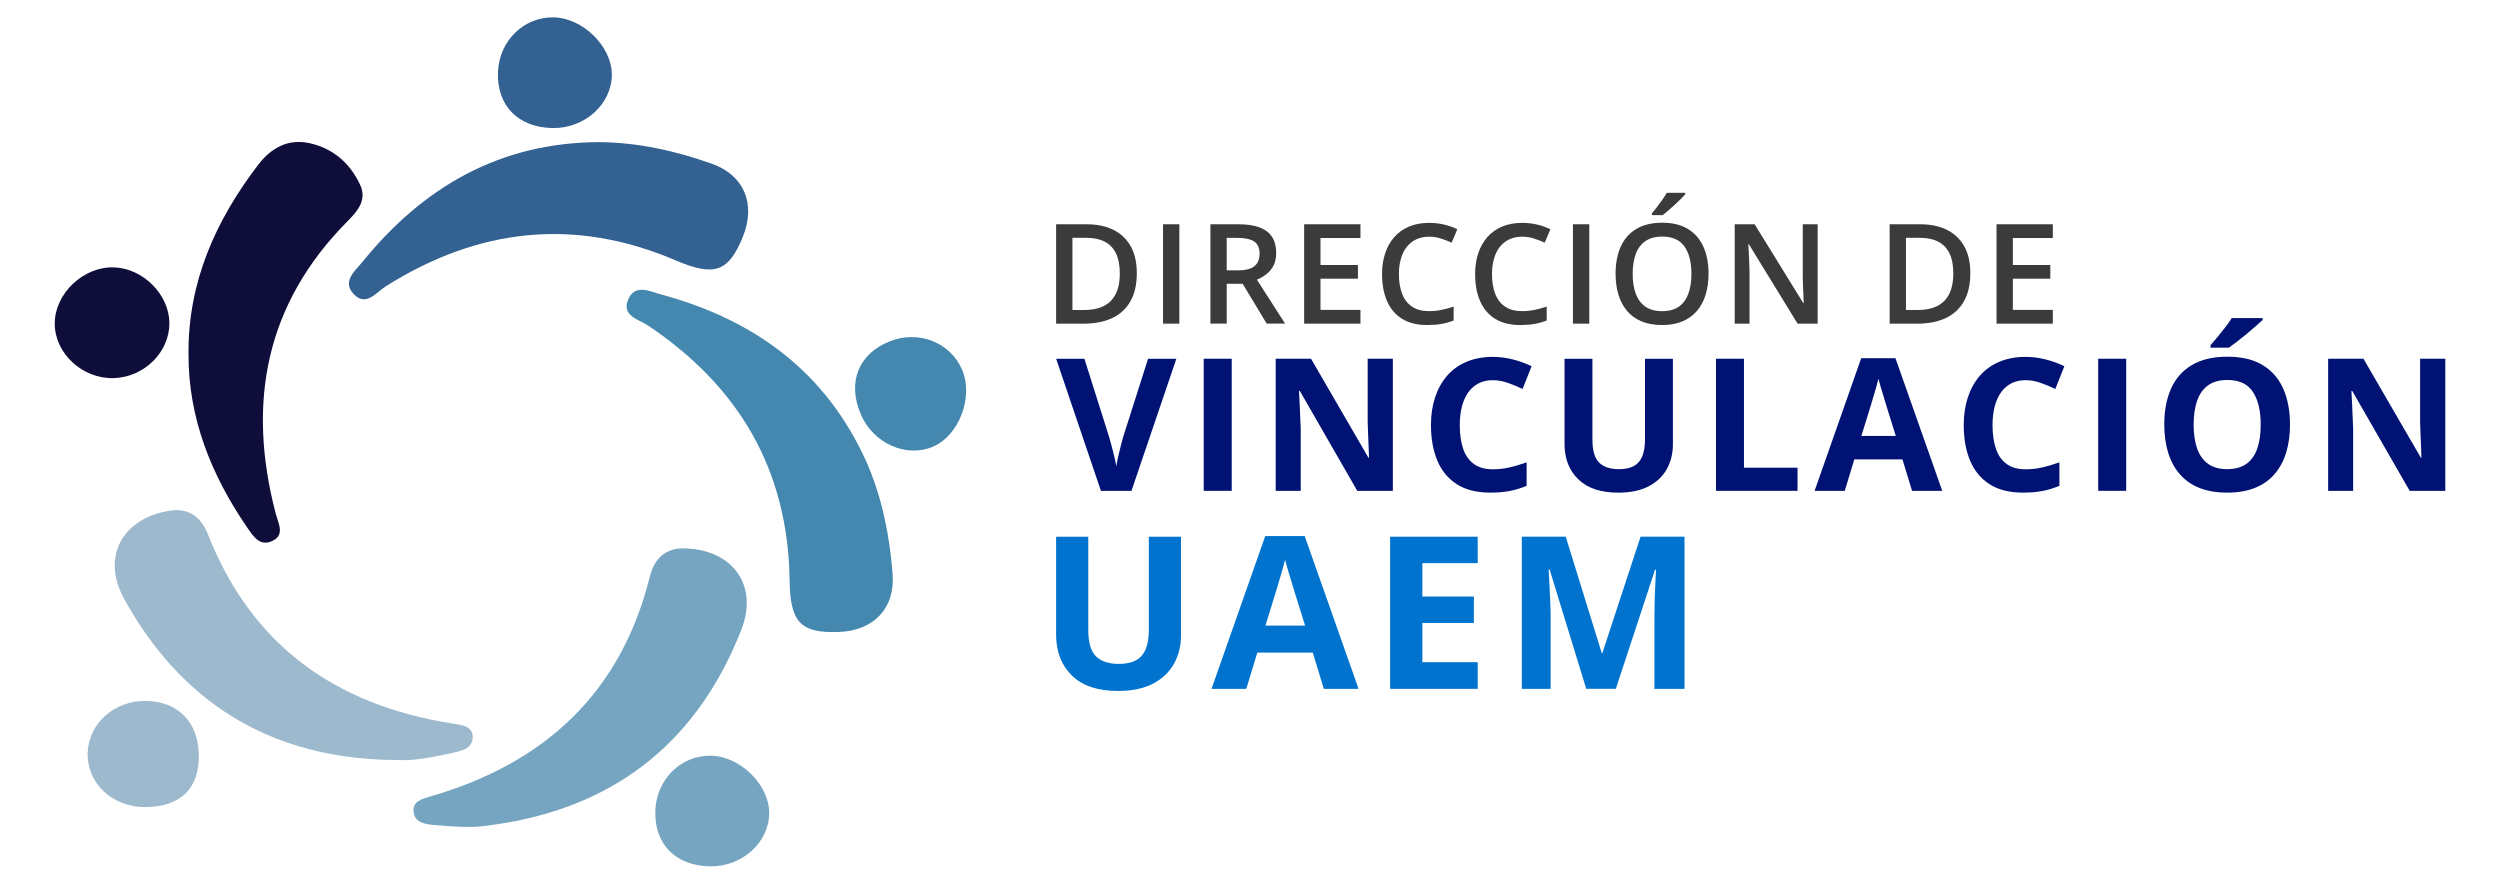 <svg xmlns="http://www.w3.org/2000/svg" id="Capa_1" data-name="Capa 1" width="3.785cm" height="1.338cm" viewBox="0 0 107.28 37.92"><g><g><path d="M48.783,11.714c0,.48-.09,.881-.269,1.203-.179,.322-.439,.564-.779,.726-.34,.162-.75,.244-1.231,.244h-1.184v-4.265h1.312c.441,0,.822,.079,1.143,.238,.321,.158,.569,.393,.744,.703,.175,.31,.263,.694,.263,1.151Zm-.73,.02c0-.35-.055-.638-.165-.863-.11-.225-.271-.393-.484-.503-.213-.11-.475-.165-.786-.165h-.598v3.098h.496c.515,0,.9-.132,1.155-.394s.382-.653,.382-1.173Z" fill="#3b3b3b"></path><path d="M49.908,13.887v-4.265h.7v4.265h-.7Z" fill="#3b3b3b"></path><path d="M53.139,9.622c.368,0,.672,.045,.912,.135s.419,.225,.536,.408c.118,.183,.177,.415,.177,.697,0,.21-.039,.389-.116,.536-.078,.148-.181,.27-.307,.368s-.261,.175-.405,.233l1.21,1.887h-.79l-1.03-1.709h-.685v1.709h-.7v-4.265h1.198Zm-.047,.584h-.452v1.394h.483c.326,0,.561-.06,.708-.181s.22-.298,.22-.533c0-.247-.078-.422-.234-.525-.157-.103-.399-.155-.726-.155Z" fill="#3b3b3b"></path><path d="M58.38,13.887h-2.416v-4.265h2.416v.59h-1.715v1.158h1.607v.587h-1.607v1.339h1.715v.592Z" fill="#3b3b3b"></path><path d="M61.325,10.156c-.203,0-.386,.037-.547,.111-.16,.074-.296,.181-.407,.32-.11,.139-.196,.307-.253,.505-.059,.198-.088,.42-.088,.666,0,.331,.047,.615,.14,.853s.235,.421,.427,.548c.191,.128,.431,.191,.723,.191,.182,0,.357-.017,.528-.052,.172-.035,.348-.083,.531-.143v.595c-.173,.068-.348,.118-.525,.149-.177,.031-.381,.047-.612,.047-.436,0-.797-.091-1.084-.271-.287-.181-.5-.436-.641-.764s-.211-.714-.211-1.155c0-.323,.045-.618,.134-.887,.089-.268,.219-.5,.391-.696,.171-.195,.382-.346,.634-.452,.252-.106,.54-.159,.864-.159,.214,0,.425,.024,.631,.071,.207,.048,.4,.115,.577,.203l-.245,.577c-.148-.07-.303-.13-.464-.181-.162-.051-.329-.076-.502-.076Z" fill="#3b3b3b"></path><path d="M65.319,10.156c-.203,0-.386,.037-.547,.111-.16,.074-.296,.181-.407,.32-.11,.139-.196,.307-.253,.505-.059,.198-.088,.42-.088,.666,0,.331,.047,.615,.14,.853s.235,.421,.427,.548c.191,.128,.431,.191,.723,.191,.182,0,.357-.017,.528-.052,.172-.035,.348-.083,.531-.143v.595c-.173,.068-.348,.118-.525,.149-.177,.031-.381,.047-.612,.047-.436,0-.797-.091-1.084-.271-.287-.181-.5-.436-.641-.764s-.211-.714-.211-1.155c0-.323,.045-.618,.134-.887,.089-.268,.219-.5,.391-.696,.171-.195,.382-.346,.634-.452,.252-.106,.54-.159,.864-.159,.214,0,.425,.024,.631,.071,.207,.048,.4,.115,.577,.203l-.245,.577c-.148-.07-.303-.13-.464-.181-.162-.051-.329-.076-.502-.076Z" fill="#3b3b3b"></path><path d="M67.498,13.887v-4.265h.701v4.265h-.701Z" fill="#3b3b3b"></path><path d="M73.316,11.749c0,.329-.042,.628-.124,.897s-.206,.501-.372,.694c-.165,.194-.372,.343-.621,.448-.248,.105-.54,.158-.874,.158-.34,0-.635-.053-.885-.158-.25-.105-.458-.255-.621-.449-.165-.195-.288-.427-.369-.697s-.122-.57-.122-.898c0-.44,.072-.823,.217-1.151,.144-.328,.365-.583,.662-.764,.296-.182,.671-.273,1.125-.273,.443,0,.812,.09,1.105,.271,.294,.181,.514,.435,.661,.763s.22,.714,.22,1.159Zm-3.255,0c0,.329,.045,.613,.134,.854s.227,.425,.413,.554c.186,.129,.425,.194,.717,.194,.294,0,.533-.065,.718-.194,.185-.13,.321-.314,.408-.554s.131-.524,.131-.854c0-.5-.099-.891-.299-1.174-.2-.283-.517-.425-.952-.425-.292,0-.532,.065-.72,.193-.188,.129-.327,.312-.416,.55s-.134,.523-.134,.856Zm2.258-3.477v.059c-.047,.056-.11,.124-.19,.203s-.167,.161-.26,.248c-.093,.086-.186,.169-.277,.248-.091,.079-.174,.145-.248,.2h-.458v-.076c.065-.074,.136-.162,.214-.266,.078-.103,.157-.209,.233-.318,.076-.109,.142-.208,.194-.298h.791Z" fill="#3b3b3b"></path><path d="M77.999,13.887h-.861l-2.088-3.404h-.027c.008,.115,.015,.237,.022,.365,.007,.129,.013,.261,.018,.397,.005,.136,.009,.274,.013,.414v2.229h-.636v-4.265h.855l2.086,3.381h.02c-.004-.099-.008-.213-.014-.341-.006-.128-.012-.261-.017-.398-.004-.137-.008-.27-.01-.398v-2.244h.639v4.265Z" fill="#3b3b3b"></path><path d="M84.551,11.714c0,.48-.089,.881-.269,1.203-.179,.322-.438,.564-.778,.726s-.751,.244-1.232,.244h-1.184v-4.265h1.313c.442,0,.823,.079,1.143,.238,.321,.158,.569,.393,.743,.703,.176,.31,.263,.694,.263,1.151Zm-.73,.02c0-.35-.055-.638-.165-.863-.11-.225-.271-.393-.484-.503-.212-.11-.474-.165-.786-.165h-.598v3.098h.495c.515,0,.9-.132,1.155-.394s.382-.653,.382-1.173Z" fill="#3b3b3b"></path><path d="M88.091,13.887h-2.416v-4.265h2.416v.59h-1.715v1.158h1.607v.587h-1.607v1.339h1.715v.592Z" fill="#3b3b3b"></path></g><g><path d="M50.48,15.394l-1.926,5.668h-1.311l-1.922-5.668h1.213l1.066,3.372c.018,.057,.048,.163,.089,.32,.041,.156,.083,.322,.126,.496,.042,.175,.071,.319,.087,.432,.016-.113,.043-.257,.083-.43s.08-.338,.12-.494c.04-.156,.07-.264,.087-.324l1.074-3.372h1.213Z" fill="#001375"></path><path d="M51.654,21.061v-5.668h1.202v5.668h-1.202Z" fill="#001375"></path><path d="M59.769,21.061h-1.526l-2.465-4.287h-.035c.01,.178,.019,.358,.027,.539,.008,.181,.015,.361,.023,.54s.016,.36,.024,.541v2.667h-1.074v-5.668h1.516l2.461,4.244h.027c-.005-.176-.011-.35-.019-.523s-.015-.346-.022-.52c-.006-.173-.012-.346-.017-.52v-2.682h1.081v5.668Z" fill="#001375"></path><path d="M64.064,16.312c-.23,0-.434,.045-.61,.134-.177,.089-.326,.218-.446,.386-.12,.168-.211,.371-.274,.608-.061,.238-.092,.505-.092,.802,0,.401,.05,.742,.149,1.025,.099,.283,.254,.499,.464,.648,.209,.148,.479,.222,.81,.222,.23,0,.461-.026,.692-.077s.482-.125,.754-.221v1.008c-.251,.104-.497,.178-.74,.223-.243,.045-.516,.068-.818,.068-.585,0-1.064-.121-1.44-.362s-.655-.581-.836-1.016c-.181-.435-.271-.944-.271-1.525,0-.429,.058-.822,.175-1.179,.116-.357,.287-.665,.511-.926,.225-.261,.502-.463,.834-.604,.331-.142,.711-.213,1.139-.213,.282,0,.564,.036,.847,.107s.554,.169,.813,.293l-.388,.977c-.211-.101-.425-.189-.639-.264-.215-.075-.426-.113-.632-.113Z" fill="#001375"></path><path d="M71.788,15.394v3.667c0,.391-.085,.742-.257,1.057-.173,.315-.432,.563-.779,.746-.348,.184-.785,.275-1.312,.275-.75,0-1.321-.191-1.714-.574-.393-.382-.589-.889-.589-1.52v-3.651h1.197v3.469c0,.468,.096,.796,.287,.985,.192,.189,.474,.283,.85,.283,.263,0,.477-.045,.641-.135s.285-.23,.362-.419c.077-.189,.116-.429,.116-.721v-3.461h1.198Z" fill="#001375"></path><path d="M73.636,21.061v-5.668h1.201v4.675h2.299v.993h-3.499Z" fill="#001375"></path><path d="M82.05,21.061l-.411-1.349h-2.066l-.411,1.349h-1.294l2-5.691h1.47l2.008,5.691h-1.295Zm-.698-2.357l-.411-1.318c-.026-.088-.059-.201-.102-.339-.043-.138-.085-.279-.128-.422s-.077-.268-.103-.374c-.026,.106-.061,.237-.106,.394-.046,.156-.088,.304-.13,.444-.042,.139-.071,.239-.089,.298l-.407,1.318h1.477Z" fill="#001375"></path><path d="M86.926,16.312c-.23,0-.434,.045-.61,.134-.177,.089-.326,.218-.446,.386-.12,.168-.211,.371-.274,.608-.061,.238-.092,.505-.092,.802,0,.401,.05,.742,.149,1.025,.099,.283,.254,.499,.464,.648,.209,.148,.479,.222,.81,.222,.23,0,.461-.026,.692-.077s.482-.125,.754-.221v1.008c-.251,.104-.497,.178-.74,.223-.243,.045-.516,.068-.818,.068-.585,0-1.064-.121-1.44-.362s-.655-.581-.836-1.016c-.181-.435-.271-.944-.271-1.525,0-.429,.058-.822,.175-1.179,.116-.357,.287-.665,.511-.926,.225-.261,.502-.463,.834-.604,.331-.142,.711-.213,1.139-.213,.282,0,.564,.036,.847,.107s.554,.169,.813,.293l-.388,.977c-.211-.101-.425-.189-.639-.264-.215-.075-.426-.113-.632-.113Z" fill="#001375"></path><path d="M90.038,21.061v-5.668h1.201v5.668h-1.201Z" fill="#001375"></path><path d="M98.269,18.219c0,.437-.054,.834-.163,1.192-.108,.359-.273,.666-.494,.925-.22,.258-.5,.457-.839,.595s-.739,.207-1.202,.207-.863-.07-1.202-.207-.618-.336-.839-.595c-.221-.259-.386-.568-.494-.927-.109-.359-.163-.758-.163-1.197,0-.587,.096-1.098,.289-1.533,.193-.435,.488-.773,.889-1.013s.91-.361,1.527-.361c.615,0,1.121,.121,1.518,.361s.691,.579,.883,1.015,.289,.95,.289,1.539Zm-4.136,0c0,.396,.05,.736,.149,1.022,.1,.285,.256,.505,.468,.659,.212,.154,.486,.23,.822,.23,.341,0,.617-.076,.83-.23,.211-.154,.366-.374,.464-.659,.096-.286,.145-.626,.145-1.022,0-.594-.111-1.062-.334-1.403-.222-.341-.588-.512-1.097-.512-.338,0-.614,.077-.828,.23-.213,.154-.369,.374-.469,.659-.099,.286-.149,.628-.149,1.025Zm2.962-4.574v.081c-.075,.072-.174,.162-.295,.268-.121,.106-.252,.216-.391,.332-.14,.115-.277,.225-.411,.33-.135,.105-.252,.192-.353,.262h-.787v-.105c.085-.098,.185-.215,.297-.351,.112-.136,.224-.275,.336-.42s.204-.276,.279-.396h1.326Z" fill="#001375"></path><path d="M104.931,21.061h-1.527l-2.465-4.287h-.035c.011,.178,.02,.358,.028,.539,.007,.181,.015,.361,.023,.54s.016,.36,.023,.541v2.667h-1.073v-5.668h1.516l2.461,4.244h.027c-.005-.176-.012-.35-.019-.523-.008-.173-.015-.346-.022-.52-.006-.173-.012-.346-.017-.52v-2.682h1.081v5.668Z" fill="#001375"></path></g><g><path d="M50.68,23.029v4.225c0,.45-.099,.856-.297,1.217-.199,.362-.498,.649-.898,.86-.401,.212-.904,.318-1.512,.318-.863,0-1.522-.22-1.974-.661s-.679-1.024-.679-1.751v-4.207h1.38v3.997c0,.54,.11,.918,.331,1.135s.546,.326,.978,.326c.304,0,.55-.052,.739-.157,.189-.103,.328-.264,.417-.482,.089-.216,.134-.493,.134-.83v-3.989h1.38Z" fill="#0073cf"></path><path d="M56.808,29.558l-.474-1.554h-2.38l-.473,1.554h-1.492l2.305-6.556h1.693l2.312,6.556h-1.491Zm-.804-2.715l-.474-1.518c-.03-.101-.069-.231-.118-.391-.049-.159-.098-.322-.147-.486-.05-.166-.089-.309-.118-.431-.031,.122-.071,.273-.123,.453-.053,.181-.102,.351-.15,.512s-.082,.275-.102,.343l-.469,1.518h1.702Z" fill="#0073cf"></path><path d="M63.412,29.558h-3.76v-6.529h3.76v1.134h-2.376v1.433h2.21v1.135h-2.21v1.683h2.376v1.143Z" fill="#0073cf"></path><path d="M68.069,29.558l-1.572-5.123h-.041c.006,.123,.016,.307,.029,.552,.014,.246,.026,.507,.038,.784s.018,.527,.018,.75v3.037h-1.237v-6.529h1.885l1.545,4.993h.027l1.639-4.993h1.886v6.529h-1.291v-3.091c0-.205,.004-.443,.011-.711,.008-.268,.017-.523,.03-.765,.011-.243,.02-.425,.026-.547h-.04l-1.683,5.113h-1.268Z" fill="#0073cf"></path></g></g><g><path d="M25.667,6.098c1.692,.006,3.316,.37,4.891,.931,1.383,.493,1.88,1.732,1.326,3.111-.611,1.52-1.212,1.748-2.886,1.033-4.356-1.863-8.486-1.381-12.447,1.113-.409,.258-.851,.9-1.383,.321-.498-.542,.078-.992,.391-1.377,2.598-3.201,5.874-5.103,10.109-5.133Z" fill="#326192"></path><path d="M8.089,15.173c-.019-3.067,1.155-5.701,2.985-8.097,.568-.743,1.302-1.143,2.236-.929,.995,.228,1.719,.866,2.144,1.782,.297,.642-.097,1.117-.527,1.549-3.551,3.568-4.333,7.814-3.099,12.545,.12,.46,.437,.973-.216,1.219-.492,.185-.769-.264-1.008-.612-1.541-2.25-2.525-4.689-2.515-7.457Z" fill="#0f0e3b"></path><path d="M16.498,32.602c-5.053-.175-8.767-2.542-11.175-6.912-.991-1.799-.069-3.468,1.984-3.78,.816-.124,1.336,.303,1.617,1.018,1.878,4.78,5.494,7.337,10.502,8.119,.381,.059,.84,.1,.857,.55,.021,.537-.498,.627-.912,.72-.523,.116-1.052,.222-1.584,.278-.425,.045-.859,.009-1.289,.009Z" fill="#9db9cd"></path><path d="M30.468,37.176c-1.49-.025-2.407-.97-2.345-2.417,.057-1.323,1.098-2.347,2.372-2.333,1.256,.014,2.512,1.241,2.513,2.454,.001,1.265-1.165,2.319-2.539,2.296Z" fill="#75a5c1"></path><path d="M6.237,34.631c-1.423,.008-2.521-1.029-2.474-2.338,.045-1.249,1.139-2.228,2.481-2.217,1.389,.011,2.268,.903,2.288,2.322,.02,1.442-.785,2.225-2.295,2.234Z" fill="#9db9cd"></path><path d="M7.269,13.867c.004,1.243-1.082,2.316-2.384,2.357-1.352,.042-2.549-1.072-2.536-2.36,.013-1.285,1.237-2.436,2.544-2.392,1.252,.042,2.372,1.171,2.376,2.396Z" fill="#0f0e3b"></path><path d="M21.628,35.322c4.988-.828,8.364-3.657,10.185-8.302,.75-1.912-.381-3.448-2.457-3.491-.825-.017-1.286,.474-1.472,1.219-1.243,4.983-4.497,7.987-9.361,9.411-.37,.108-.82,.208-.778,.656,.049,.535,.575,.558,.998,.595,.533,.047,1.071,.083,1.606,.07,.427-.011,.853-.102,1.279-.158Z" fill="#75a5c1"></path><path d="M23.715,5.493c-1.49-.025-2.407-.97-2.345-2.417,.057-1.323,1.098-2.347,2.372-2.333,1.256,.014,2.512,1.241,2.513,2.454,.001,1.265-1.165,2.319-2.539,2.296Z" fill="#326192"></path><path d="M37.172,19.795c.681,1.549,1.006,3.182,1.132,4.848,.111,1.464-.82,2.421-2.306,2.474-1.637,.058-2.09-.399-2.115-2.219-.064-4.737-2.179-8.317-6.066-10.926-.401-.269-1.167-.413-.854-1.134,.293-.675,.938-.331,1.417-.201,3.979,1.077,7.047,3.3,8.791,7.159Z" fill="#4488af"></path><path d="M36.933,17.765c-.581-1.373-.09-2.593,1.258-3.124,1.232-.485,2.59,.052,3.094,1.222,.497,1.153-.115,2.799-1.225,3.292-1.156,.514-2.592-.124-3.128-1.39Z" fill="#4488af"></path></g></svg>